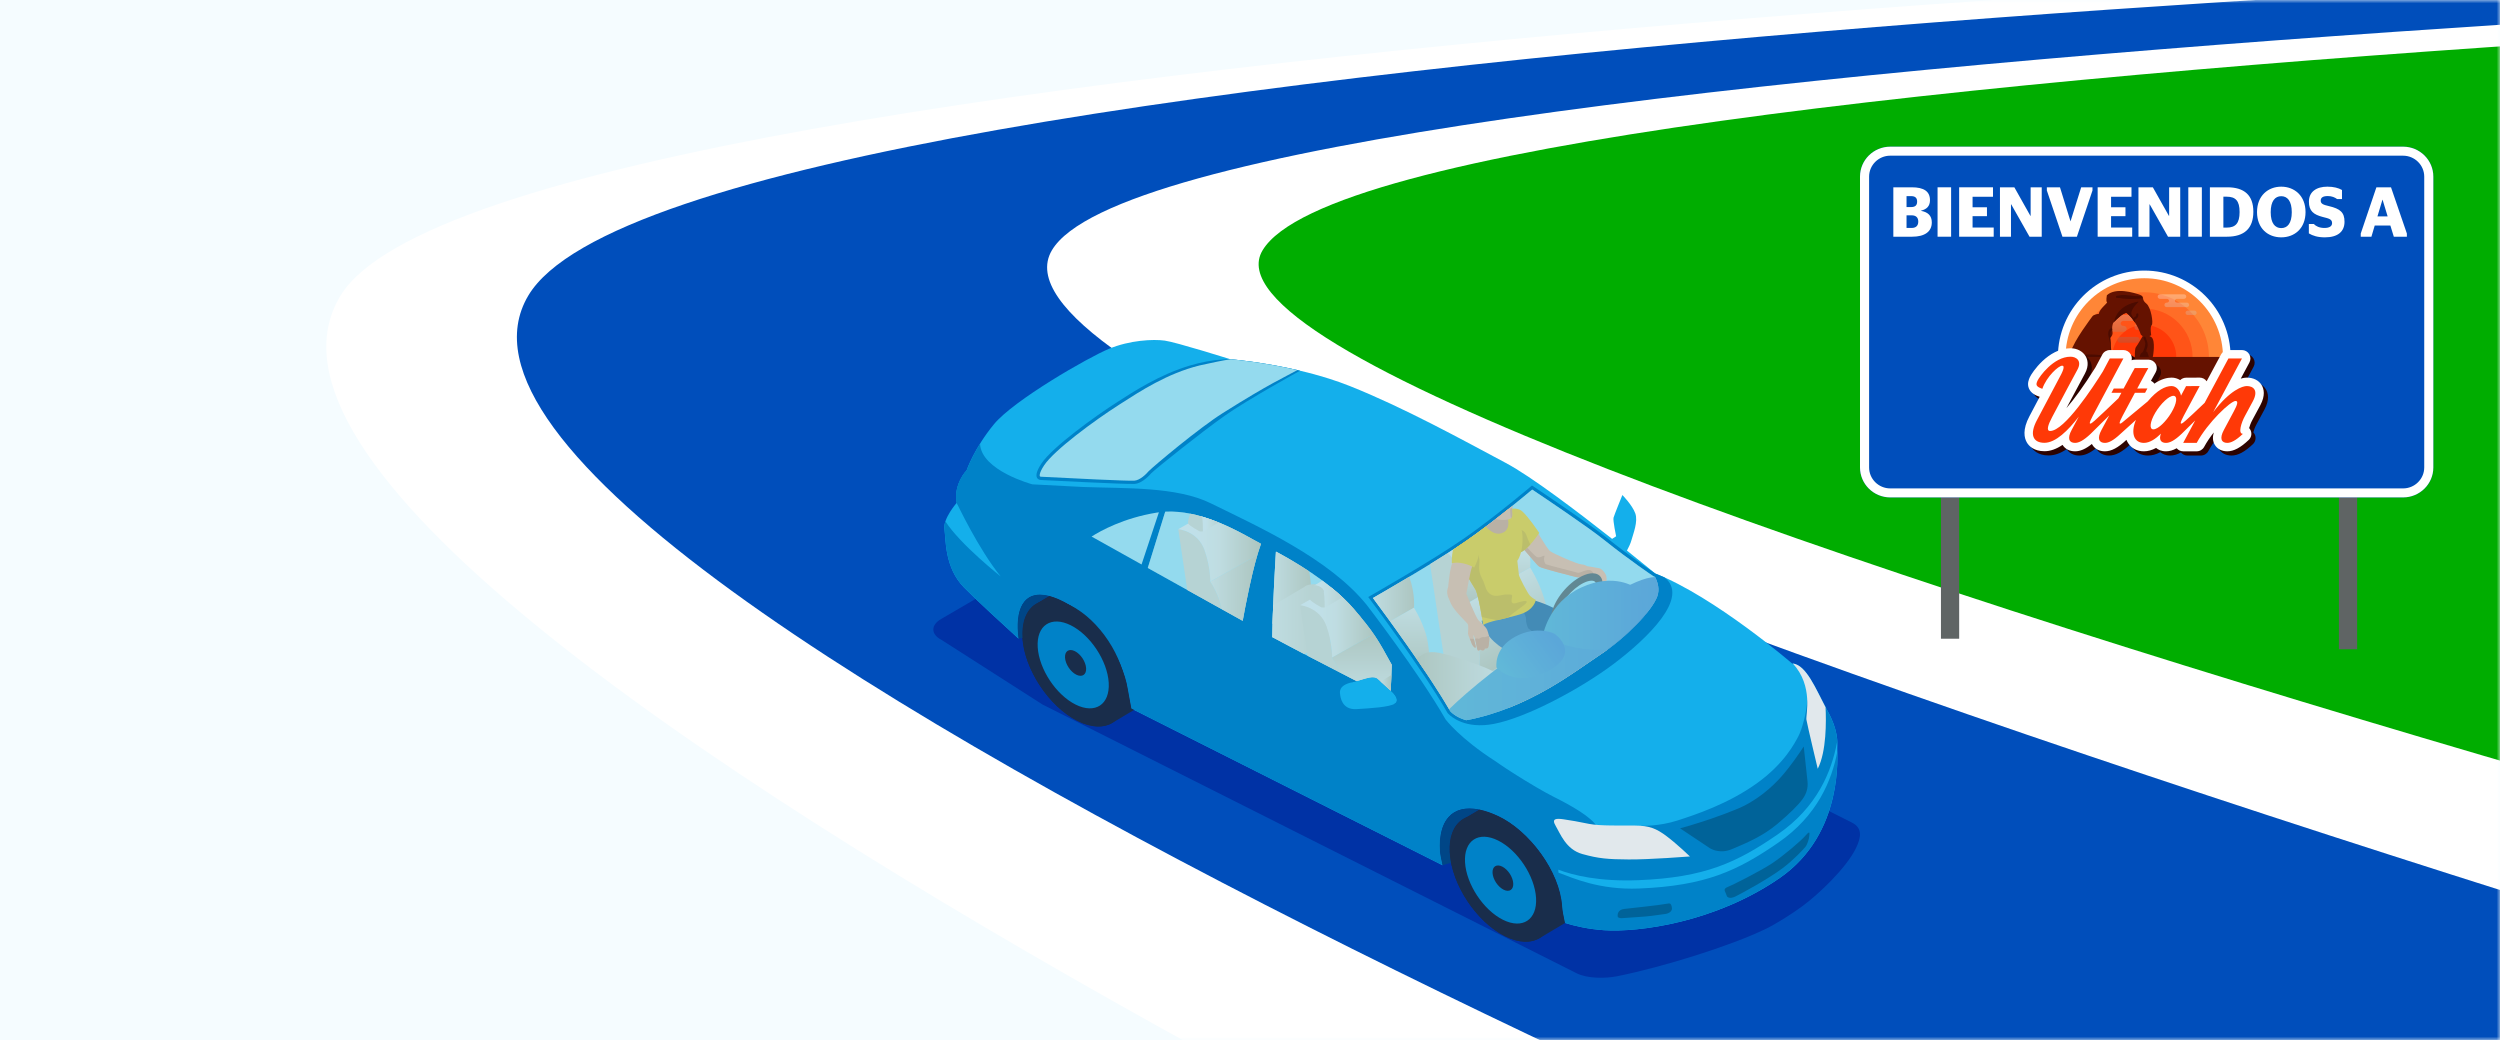 <?xml version="1.0" encoding="UTF-8"?> <svg xmlns="http://www.w3.org/2000/svg" width="375" height="156" viewBox="0 0 375 156" fill="none"><rect x="0" y="0" width="375" height="156" fill="#808080" stroke="none"/><g clip-path="url(#clip0_5663_7924)"><rect width="375" height="156" fill="white"></rect><path d="M375 0H0V156H375V0Z" fill="#F5FCFF"></path><mask id="mask0_5663_7924" style="mask-type:alpha" maskUnits="userSpaceOnUse" x="0" y="0" width="375" height="156"><rect width="375" height="156" transform="matrix(-1 0 0 1 375 0)" fill="#F5FCFF"></rect></mask><g mask="url(#mask0_5663_7924)"><path d="M481.001 -5.706L374.813 0.097L176.849 20.841L139.967 42.743L307.672 140.426L448.45 153.684L481.001 -5.706Z" fill="#00AD00"></path><path d="M437.509 -7.297C437.509 -7.297 75.411 4.265 51.072 44.358C21.095 93.745 318.26 226.199 318.26 226.199L569.125 166.757C569.125 166.757 171.487 67.459 189.381 37.557C208.081 6.309 578.295 -2.295 578.295 -2.295L437.509 -7.297Z" fill="white"></path><path d="M346.422 206.702C346.422 206.702 52.671 89.192 79.234 44.358C103.14 4.009 465.671 -5.998 465.671 -5.998L546.69 -4.463C546.69 -4.463 176.252 6.173 157.777 37.553C138.027 71.102 537.521 181.918 537.521 181.918L346.422 206.702Z" fill="#004EBB"></path></g><path d="M141.165 92.852C139.58 93.762 139.616 95.177 141.25 95.998L156.379 105.68L236.49 145.988C238.124 146.809 240.817 146.789 242.613 146.429C249.427 145.046 259.473 141.936 264.828 139.352C266.473 138.555 268.855 137.03 270.328 135.947C272.807 134.127 276.948 130.2 278.392 127.227C279.188 125.581 279.407 124.206 277.773 123.381L179.338 73.844C177.704 73.023 175.071 73.092 173.486 74.002L141.165 92.852Z" fill="#0032A5"></path><path d="M143.499 75.43C143.005 72.587 144.999 70.545 144.999 70.545C144.999 70.545 146.123 67.249 149.088 63.641C152.052 60.038 163.169 53.644 166.324 52.33C169.474 51.015 172.989 50.854 174.716 51.092C176.446 51.331 184.527 53.879 184.527 53.879C184.527 53.879 194.314 54.659 202.438 57.891C210.563 61.122 219.367 65.979 225.89 69.453C229.692 71.475 236.66 76.769 241.816 80.829L242.419 80.445C242.419 80.445 241.917 78.071 242.031 77.65C242.144 77.226 243.357 74.253 243.357 74.253C243.357 74.253 244.837 75.754 245.29 76.995C245.743 78.237 244.963 80.109 244.72 81.019C244.582 81.537 244.275 82.151 244.041 82.588C244.037 82.584 244.028 82.58 244.024 82.576C246.556 84.598 248.275 86.018 248.275 86.018C257.249 89.54 268.811 99.517 268.811 99.517C271.019 99.63 272.544 103.796 274.133 106.635C275.727 109.478 275.642 111.391 275.597 112.224C275.549 113.057 276.657 124.983 266.979 131.684C257.297 138.381 245.747 139.878 240.603 139.53C238.229 139.368 236.223 138.899 234.751 138.442C234.549 137.476 234.363 136.57 234.322 135.939C234.011 130.746 229.389 124.538 224.657 122.362C218.53 119.544 215.675 122.407 215.99 127.604C216.023 128.117 216.176 128.93 216.383 129.784L169.709 106.279C169.503 105.171 169.28 104.034 169.171 103.347C168.403 98.619 164.714 93.293 160.605 90.83C154.038 86.895 152.076 90.632 152.78 95.784C152.78 95.788 152.78 95.788 152.78 95.792C150.451 93.673 146.584 90.126 144.607 88.121C141.654 85.132 141.885 80.845 141.663 79.325C141.44 77.804 143.499 75.43 143.499 75.43Z" fill="#14AFEB"></path><path d="M141.659 79.325C141.881 80.845 141.651 85.132 144.603 88.121C146.584 90.127 150.447 93.673 152.776 95.792C152.776 95.788 152.776 95.788 152.776 95.784C152.068 90.632 154.034 86.891 160.601 90.83C164.71 93.293 168.403 98.619 169.167 103.347C169.28 104.034 169.503 105.171 169.705 106.279L216.379 129.784C216.172 128.93 216.015 128.117 215.986 127.604C215.675 122.407 218.53 119.544 224.653 122.363C229.385 124.538 234.007 130.746 234.318 135.939C234.355 136.57 234.545 137.476 234.747 138.442C236.219 138.899 238.225 139.368 240.599 139.53C245.743 139.878 257.293 138.382 266.975 131.684C275.759 125.606 275.658 115.225 275.601 112.729C274.788 117 272.633 122.346 266.724 126.411C260.618 130.613 255.854 132.873 245.84 133.278C239.94 133.512 235.985 131.729 233.768 130.892L233.74 130.451C235.956 131.288 239.863 132.263 245.763 132.028C255.781 131.628 260.541 129.363 266.647 125.165C272.596 121.073 274.74 115.686 275.541 111.399C275.569 111.549 275.589 111.69 275.609 111.828C275.63 110.857 275.504 109.098 274.129 106.639C273.684 105.842 273.243 104.944 272.795 104.059C271.759 105.818 271.084 104.952 271.084 104.952C271.031 106.869 270.243 109.551 269.753 110.448C269.264 111.346 267.735 114.497 263.465 117.542C259.198 120.587 254.353 122.197 251.583 123.086C248.813 123.976 246.176 123.871 246.176 123.871C242.924 125.505 239.604 124.098 239.604 124.098C238.832 122.581 235.532 120.757 233.057 119.524C231.714 118.852 229.344 117.465 227.197 116.102C225.393 114.958 224.333 114.197 224.333 114.197C218.943 110.74 216.844 107.921 216.844 107.921C212.743 100.775 204.994 90.721 204.994 90.721C199.353 83.753 188.716 78.985 181.587 75.483C176.499 72.983 168.864 73.279 162.454 73.048L154.859 72.652C154.859 72.652 147.155 70.593 147.005 66.541C145.581 68.834 144.999 70.537 144.999 70.537C144.999 70.537 143.005 72.583 143.499 75.422C143.499 75.422 146.783 82.402 150.107 86.467C150.107 86.467 144.028 81.67 141.812 78.204C141.679 78.601 141.61 78.985 141.659 79.325ZM202.766 102.352C204.756 101.899 205.937 101.187 206.693 101.859L208.905 103.873C208.905 103.873 210.062 105.001 209.245 105.535C208.428 106.069 205.706 106.234 203.47 106.368C201.233 106.501 201.059 104.471 201.015 104.144C200.966 103.812 200.78 102.805 202.766 102.352Z" fill="#0082C8"></path><path d="M173.434 76.409C173.85 76.34 174.267 76.295 174.683 76.271C180.98 75.891 187.35 79.879 189.538 81.1C193.052 83.057 199.648 86.604 203.458 91.049C208.117 96.48 207.016 96.039 214.065 108.095C214.065 108.095 212.068 107.088 209.136 105.595C209.172 105.575 209.212 105.559 209.245 105.535C210.062 105.001 208.905 103.873 208.905 103.873L206.693 101.859C205.937 101.191 204.76 101.899 202.782 102.348C197.63 99.703 191.948 96.751 188.603 94.903C181.364 90.895 162.806 80.526 162.806 80.526C162.806 80.526 166.745 77.496 173.434 76.409Z" fill="#0082C8"></path><path d="M219.719 122.702L221.879 121.42C222.716 121.59 223.638 121.897 224.653 122.366C229.385 124.542 234.007 130.75 234.319 135.943C234.355 136.573 234.545 137.479 234.747 138.446C234.747 138.446 234.751 138.446 234.755 138.446L230.95 140.711C229.648 141.495 227.816 141.463 225.741 140.427C221.454 138.284 217.75 132.675 217.463 127.895C217.305 125.294 218.19 123.474 219.719 122.702Z" fill="#192D4B"></path><path d="M221.879 121.416L219.719 122.698C218.186 123.47 217.301 125.29 217.458 127.891C217.487 128.388 217.555 128.894 217.657 129.403L216.379 129.783C216.172 128.93 216.015 128.117 215.986 127.604C215.723 123.272 217.669 120.563 221.879 121.416Z" fill="#004687"></path><path d="M217.459 127.891C217.746 132.671 221.454 138.284 225.737 140.423C230.024 142.563 233.267 140.423 232.98 135.643C232.693 130.863 228.984 125.25 224.698 123.11C220.415 120.971 217.171 123.11 217.459 127.891Z" fill="#192D4B"></path><path d="M217.916 128.343C218.182 132.751 221.6 137.928 225.551 139.902C229.506 141.875 232.495 139.906 232.232 135.493C231.965 131.085 228.548 125.909 224.592 123.935C220.641 121.962 217.653 123.935 217.916 128.343Z" fill="#192D4B"></path><path d="M219.756 129.359C219.954 132.642 222.497 136.492 225.438 137.965C228.378 139.433 230.602 137.965 230.408 134.685C230.21 131.401 227.666 127.551 224.726 126.083C221.782 124.607 219.557 126.079 219.756 129.359Z" fill="#0082C8"></path><path d="M223.881 130.944C223.937 131.902 224.681 133.023 225.539 133.455C226.396 133.884 227.047 133.455 226.986 132.497C226.93 131.538 226.186 130.414 225.328 129.985C224.471 129.557 223.824 129.985 223.881 130.944Z" fill="#192D4B"></path><path d="M155.623 90.417L157.367 89.378C158.289 89.617 159.364 90.086 160.602 90.83C164.711 93.293 168.403 98.619 169.167 103.346C169.281 104.034 169.503 105.17 169.705 106.278L170.114 106.485L166.85 108.426C165.548 109.211 163.716 109.178 161.641 108.143C157.354 106.003 153.646 100.39 153.359 95.61C153.205 93.01 154.091 91.194 155.623 90.417Z" fill="#192D4B"></path><path d="M153.359 95.61C153.646 100.39 157.354 106.004 161.641 108.143C165.928 110.282 169.171 108.147 168.884 103.363C168.597 98.583 164.888 92.969 160.602 90.83C156.315 88.691 153.071 90.83 153.359 95.61Z" fill="#192D4B"></path><path d="M153.816 96.063C154.082 100.471 157.5 105.648 161.451 107.625C165.406 109.599 168.395 107.625 168.132 103.217C167.865 98.809 164.448 93.632 160.492 91.659C156.541 89.681 153.553 91.655 153.816 96.063Z" fill="#192D4B"></path><path d="M155.656 97.078C155.854 100.358 158.397 104.212 161.338 105.684C164.282 107.152 166.502 105.684 166.308 102.404C166.11 99.121 163.566 95.27 160.626 93.798C157.682 92.326 155.457 93.794 155.656 97.078Z" fill="#0082C8"></path><path d="M159.752 98.647C159.813 99.622 160.569 100.766 161.443 101.203C162.316 101.64 162.98 101.203 162.919 100.229C162.858 99.254 162.106 98.109 161.229 97.673C160.355 97.236 159.696 97.673 159.752 98.647Z" fill="#192D4B"></path><path d="M157.366 89.382L155.623 90.421C154.091 91.194 153.205 93.014 153.359 95.61C153.359 95.63 153.363 95.655 153.363 95.675L152.776 95.792C152.776 95.788 152.776 95.788 152.776 95.784C152.202 91.602 153.391 88.355 157.366 89.382Z" fill="#004687"></path><path d="M219.723 80.683C224.532 77.319 229.797 72.826 229.797 72.826C229.797 72.826 238.128 78.37 240.846 80.542C244.914 83.793 248.275 86.018 248.275 86.018C248.724 86.196 249.185 86.39 249.646 86.596C253.569 89.569 247.09 95.78 242.091 99.554C237.093 103.323 228.907 107.682 224.042 108.592C223.541 108.685 223.072 108.742 222.627 108.77C218.773 109.001 217.131 106.942 217.131 106.942C213.398 100.399 205.233 89.552 205.233 89.552C205.233 89.552 214.915 84.048 219.723 80.683Z" fill="#0082C8"></path><path d="M156.21 69.538C157.848 67.059 164.282 62.42 167.646 60.273C170.053 58.736 173.947 56.156 178.618 54.789C180.175 54.332 181.817 54.012 183.52 53.911C183.851 53.891 184.187 53.879 184.527 53.879C184.527 53.879 189.339 54.263 195.013 55.605C195.013 55.605 187.204 59.892 183.698 62.367C180.191 64.838 173.426 70.254 172.661 71.01C172.661 71.01 171.44 72.514 170.174 72.587C168.908 72.664 156.161 72.001 156.161 72.001C156.161 72.001 154.572 72.017 156.21 69.538Z" fill="#0082C8"></path><path d="M220.002 81.079C224.143 78.184 228.669 74.411 229.829 73.436C231.354 74.455 238.16 79.025 240.534 80.926C244.574 84.153 247.967 86.406 248 86.426L248.044 86.454L248.093 86.474C248.141 86.495 248.198 86.519 248.251 86.539C248.663 87.34 248.97 88.395 248.59 89.451C247.818 91.606 243.875 95.663 240.041 98.194C236.336 100.637 229.275 106.291 219.929 108.03C218.413 107.605 217.665 106.821 217.527 106.663C214.239 100.916 207.514 91.809 205.949 89.706C207.971 88.541 215.845 83.991 220.002 81.079Z" fill="#94DAEE"></path><path d="M188.017 80.954C188.45 81.193 188.83 81.407 189.149 81.573C187.952 84.816 186.808 90.875 186.403 93.123C182.432 90.915 176.871 87.817 172.168 85.192L174.784 76.756C179.957 76.473 185.194 79.385 188.017 80.954Z" fill="#94DAEE"></path><path d="M173.514 76.89C173.62 76.874 173.725 76.861 173.834 76.845L171.233 84.671C167.824 82.77 164.989 81.185 163.736 80.485C165.082 79.624 168.536 77.698 173.514 76.89Z" fill="#94DAEE"></path><path d="M170.141 72.102C170.999 72.049 171.973 71.074 172.277 70.702L172.293 70.682L172.313 70.666C173.122 69.861 179.787 64.252 183.41 61.967C190.528 57.478 192.7 56.58 194.609 55.513C189.562 54.348 185.287 53.943 184.616 53.887C183.447 54.048 181.93 54.38 179.936 54.817C175.075 56.014 170.946 58.74 168.285 60.442L167.905 60.685C164.124 63.099 158.122 67.524 156.614 69.805C155.793 71.046 155.971 71.418 155.975 71.43C156.011 71.499 156.149 71.511 156.149 71.511H156.153H156.181C160.585 71.746 169.163 72.162 170.141 72.102Z" fill="#94DAEE"></path><path d="M272.661 115.317C272.661 115.317 271.076 108.673 270.962 107.949C270.849 107.225 272.046 102.926 268.932 99.529C270.938 99.768 272.378 103.343 273.834 106.089C273.935 108.139 273.987 112.729 272.661 115.317Z" fill="#E1E8EC"></path><path d="M253.492 128.469C253.492 128.469 251.648 126.686 250.03 125.46C248.416 124.235 247.365 123.859 245.282 123.835C243.203 123.814 239.976 123.907 238.391 123.588C236.806 123.268 235.52 123.026 234.508 122.892C233.497 122.755 232.664 122.735 233.344 123.867C234.023 124.999 234.864 127.414 237.352 128.105C239.839 128.797 241.181 128.894 244.291 128.918C247.401 128.946 253.492 128.469 253.492 128.469Z" fill="#E1E8EC"></path><path d="M258.466 127.689C258.899 127.664 259.332 127.559 259.756 127.381L260.104 127.236C262.049 126.415 264.464 125.392 266.623 123.572C268.471 122.011 269.701 120.801 270.38 119.871C270.979 119.05 271.226 118.185 271.128 117.222C271.035 116.316 270.736 113.546 270.562 111.973C269.842 113.081 268.564 114.954 267.185 116.511C266.017 117.829 263.554 120.227 260.165 121.505C259.93 121.594 259.696 121.687 259.461 121.784C259.231 121.877 259 121.97 258.77 122.055C256.032 123.094 253.334 123.887 252.012 124.251L256.505 127.244C256.501 127.248 257.306 127.757 258.466 127.689Z" fill="#006399"></path><path d="M243.608 136.343C244.962 136.177 248.461 135.841 250.135 135.546C250.41 135.498 250.681 135.405 250.786 136.169C250.895 136.933 249.832 137.091 249.832 137.091C248.364 137.309 246.993 137.483 246.107 137.528C246.107 137.528 243.458 137.718 243.211 137.73C242.904 137.742 242.677 137.568 242.677 137.568C242.552 137.083 242.758 136.448 243.608 136.343Z" fill="#006399"></path><path d="M258.721 133.641L259.056 134.47C259.056 134.47 259.376 134.936 260.322 134.466C261.265 133.997 265.135 131.915 267.375 130.24C269.037 128.999 270.55 127.357 270.833 127.001C271.116 126.645 271.379 125.739 271.391 125.412C271.403 125.084 271.593 124.453 270.865 125.298C270.137 126.144 267.541 128.352 265.806 129.504C264.071 130.657 259.724 132.845 258.984 133.128C258.988 133.132 258.579 133.29 258.721 133.641Z" fill="#006399"></path><path d="M144.878 70.682C144.878 70.682 144.404 71.762 145.355 72.854C146.305 73.946 148.42 75.822 148.42 75.822C148.42 75.822 148.954 76.033 147.975 77.222C146.997 78.41 146.875 78.419 146.875 78.419C146.875 78.419 146.73 78.588 146.495 78.601C146.317 78.613 146.091 78.532 145.84 78.216C145.258 77.489 144.073 76.364 143.503 75.426C143.078 73.02 144.449 71.184 144.878 70.682Z" fill="#0082C8"></path><path d="M206.693 101.858C206.033 101.276 205.055 101.741 203.498 102.166C199.134 99.929 194.317 97.434 190.839 95.562C190.896 91.182 191.248 85.083 191.389 82.734C196.615 85.544 200.63 88.504 203.081 91.364C206.134 94.927 206.689 95.934 208.747 99.687C208.755 99.699 208.759 99.711 208.767 99.723L208.609 103.601L206.693 101.858Z" fill="#94DAEE"></path><path d="M216.783 99.889L221.62 101.956C221.798 100.771 222.275 99.04 221.737 95.93C221.207 92.873 219.663 90.746 219.663 90.746C219.663 90.746 219.723 88.218 218.656 85.217C218.3 84.222 217.75 83.503 217.155 82.973C216.31 83.515 215.416 84.073 214.514 84.627L216.783 99.889Z" fill="#D4CDBF"></path><path d="M229.522 85.124C229.522 85.124 229.793 82.787 228.726 79.79C228.119 78.087 227.092 77.024 226.231 76.385C224.398 77.845 222.15 79.58 220.007 81.084C219.182 81.662 218.207 82.305 217.163 82.973C217.758 83.502 218.308 84.222 218.664 85.217C219.731 88.218 219.671 90.746 219.671 90.746L229.522 85.124Z" fill="url(#paint0_linear_5663_7924)"></path><path d="M221.737 95.934C221.207 92.877 219.662 90.75 219.662 90.75L229.518 85.128C229.518 85.128 230.768 87.029 231.605 89.698C232.139 91.397 232.341 94.519 232.163 95.7L221.62 101.96C221.798 100.775 222.279 99.04 221.737 95.934Z" fill="url(#paint1_linear_5663_7924)"></path><path d="M241.125 97.439C238.84 96.509 235.9 95.579 234.792 95.356C232.846 94.964 232.151 95.684 232.151 95.684L221.664 101.908C221.883 103.04 224.111 104.799 226.368 106.146C232.531 103.707 237.246 100.035 240.041 98.191C240.405 97.957 240.765 97.702 241.125 97.439Z" fill="url(#paint2_linear_5663_7924)"></path><path d="M208.513 93.196L212.088 91.158C212.088 91.158 212.318 89.152 211.404 86.58C211.396 86.56 211.388 86.544 211.38 86.524C208.966 87.963 206.859 89.177 205.949 89.702C206.418 90.329 207.352 91.591 208.513 93.196Z" fill="url(#paint3_linear_5663_7924)"></path><path d="M212.087 91.158L208.512 93.197C210.021 95.283 211.922 97.956 213.709 100.613L214.356 100.229C214.506 99.214 214.336 96.537 213.879 95.081C213.159 92.792 212.087 91.158 212.087 91.158Z" fill="url(#paint4_linear_5663_7924)"></path><path d="M217.405 106.445C220.811 104.382 224.673 101.903 224.774 101.418C224.948 100.589 217.729 98.28 215.873 97.924C214.016 97.572 213.353 98.219 213.353 98.219L212.431 98.737C214.259 101.39 216.087 104.164 217.405 106.445Z" fill="url(#paint5_linear_5663_7924)"></path><path d="M230.04 90.034C230.04 90.034 232.834 90.77 234.586 92.181C236.337 93.593 238.65 96.298 238.65 96.298L236.963 98.931C236.963 98.931 231.067 96.044 229.441 95.17C227.816 94.296 226.412 91.623 226.412 91.623L230.04 90.034Z" fill="#014B89"></path><path d="M228.054 90.875C228.054 90.875 228.976 92.428 228.907 92.889C228.839 93.35 229.207 94.232 229.207 94.232C229.207 94.232 232.038 96.387 232.826 97.499C233.615 98.616 234.375 100.351 234.161 100.367C233.946 100.383 230.938 101.596 230.938 101.596C230.938 101.596 228.293 98.785 226.728 98.001C225.163 97.22 222.809 95.728 222.239 93.124L228.054 90.875Z" fill="#1A64A3"></path><path d="M238.075 84.93C238.075 84.93 238.092 84.934 238.116 84.934C238.302 84.963 239.07 85.072 239.414 85.153C239.806 85.246 240.033 85.124 240.53 85.699C241.028 86.277 241.003 86.665 240.983 87.053C240.959 87.442 240.829 88.02 240.704 88.153C240.579 88.287 240.526 88.42 240.344 88.388C240.162 88.356 240.081 88.263 240.093 88.275C240.101 88.287 239.851 88.271 239.867 88.008C239.883 87.749 240.025 87.183 240.025 87.183L239.879 86.718C239.879 86.718 239.519 86.471 239.414 86.503C239.309 86.536 238.306 86.584 238.306 86.584C238.306 86.584 236.903 86.685 236.373 86.548C235.839 86.41 231.301 85.274 230.881 84.995C230.464 84.712 228.883 82.682 228.22 82.018C227.556 81.355 227.318 79.131 226.934 79.014C226.554 78.9 225.672 78.957 225.672 78.957L225.005 77.614C225.005 77.614 226.865 75.746 228.042 76.7C229.219 77.651 229.611 78.221 229.805 78.476C229.999 78.731 231.985 82.281 232.535 82.686C233.089 83.09 236.684 84.667 237.25 84.659C237.655 84.659 238.075 84.93 238.075 84.93Z" fill="#F2A983"></path><path d="M227.933 80.826C227.933 80.826 229.866 83.127 230.452 83.511C231.035 83.895 231.803 83.001 231.657 83.511C231.512 84.02 231.694 84.534 231.896 84.643C232.098 84.752 236.401 85.832 236.696 85.921C236.992 86.01 238.096 85.254 238.658 85.594C238.993 85.796 239.147 86.192 239.082 86.54C238.755 86.564 238.31 86.584 238.31 86.584C238.31 86.584 236.907 86.686 236.377 86.548C235.843 86.41 231.305 85.274 230.885 84.995C230.468 84.712 228.887 82.682 228.224 82.019C228.03 81.825 227.872 81.497 227.734 81.129L227.933 80.826Z" fill="#D88F69"></path><path d="M226.295 76.43C226.295 76.43 227.484 75.956 228.358 76.721C229.231 77.489 230.885 79.932 230.885 79.932C230.885 79.932 229.187 82.569 227.905 82.912C226.619 83.256 226.295 76.43 226.295 76.43Z" fill="#F6C100"></path><path d="M227.136 79.681C227.362 79.216 228.612 79.293 228.944 80.247C229.142 80.826 229.385 81.351 229.546 81.675C229.025 82.249 228.43 82.775 227.904 82.916C227.366 83.058 226.946 81.962 226.63 80.635C226.865 80.187 227.063 79.823 227.136 79.681Z" fill="#DDA800"></path><path d="M223.577 80.652C225.365 80.979 226.59 80.894 226.841 79.92C227.091 78.945 226.028 76.899 226.028 76.899L225.708 76.798C224.629 77.651 223.435 78.577 222.214 79.483C222.392 79.996 222.776 80.506 223.577 80.652Z" fill="#D88F69"></path><path d="M227.832 86.204C227.804 85.836 227.597 84.117 227.597 84.117C227.929 83.672 228.471 82.439 228.37 80.409C228.269 78.379 226.975 76.587 226.975 76.587C226.975 76.587 226.497 76.49 226.109 76.478C225.972 76.587 225.826 76.7 225.685 76.814C225.697 76.826 225.701 76.838 225.713 76.85C226.279 77.493 226.655 79.26 225.543 79.851C224.552 80.376 223.679 79.786 223.141 79.244C223.048 79.151 222.963 79.066 222.878 78.981C221.928 79.697 220.957 80.409 220.003 81.076C219.566 81.383 219.089 81.707 218.579 82.043C218.749 84.133 220.864 87.68 221.297 88.392C221.798 89.217 222.478 93.771 222.478 93.771C223.153 93.201 225.79 92.824 227.978 92.161C230.17 91.498 230.372 89.99 230.372 89.99C230.372 89.99 229.834 89.698 229.502 89.371C229.175 89.047 227.864 86.572 227.832 86.204Z" fill="#F6C100"></path><path d="M226.283 77.918C227.023 77.736 226.805 77.105 226.809 76.64C226.813 76.401 226.845 76.13 226.877 75.863C226.113 76.478 225.256 77.157 224.346 77.861C225.041 78.027 225.781 78.043 226.283 77.918Z" fill="#F2A983"></path><path d="M226.643 77.744C226.942 77.473 226.808 77.004 226.813 76.64C226.817 76.401 226.849 76.13 226.881 75.863C226.865 75.875 226.853 75.888 226.837 75.9C226.865 76.049 226.869 76.239 226.655 76.26C226.42 76.28 226.562 76.688 226.554 76.951C226.554 77.093 226.582 77.441 226.643 77.744Z" fill="#D88F69"></path><path d="M221.911 84.287C221.806 85.383 221.875 85.965 222.364 86.883C222.849 87.802 222.785 88.679 223.63 89.168C224.475 89.658 225.219 89.14 226.077 89.168C226.934 89.193 226.865 89.156 226.772 89.735C226.679 90.309 226.728 90.657 227.443 90.45C228.163 90.24 229.174 89.904 228.976 90.382C228.818 90.766 226.877 91.898 226.254 92.634C225.676 92.776 225.11 92.905 224.596 93.031C223.941 92.917 223.128 92.748 222.283 92.561C222.045 91.15 221.632 88.954 221.3 88.404C220.839 87.644 218.639 84.4 218.757 82.398L221.131 82.119C221.131 82.111 222.016 83.191 221.911 84.287Z" fill="#DDA800"></path><path d="M234.193 94.337C234.65 94.337 235.196 94.195 235.803 93.9C237.898 92.877 239.928 90.374 240.332 88.307C240.62 86.839 240.013 85.99 238.88 85.99C238.424 85.99 237.878 86.131 237.271 86.427C235.176 87.45 233.146 89.953 232.742 92.02C232.454 93.488 233.065 94.337 234.193 94.337ZM233.664 92.194C234.003 90.475 235.775 88.299 237.538 87.438C237.991 87.215 238.407 87.102 238.739 87.102C238.998 87.102 239.184 87.171 239.297 87.308C239.471 87.518 239.511 87.935 239.414 88.445C239.075 90.163 237.303 92.339 235.54 93.201C235.087 93.423 234.671 93.54 234.339 93.54C234.08 93.54 233.894 93.472 233.781 93.334C233.607 93.12 233.563 92.703 233.664 92.194Z" fill="#39464A"></path><path d="M248.59 89.452C248.967 88.408 248.667 87.365 248.263 86.568C245.258 86.536 238.82 91.065 232.495 94.834C226.368 98.486 219.978 103.788 217.37 106.385C217.422 106.478 217.479 106.571 217.527 106.66C217.665 106.817 218.413 107.602 219.929 108.026C229.276 106.287 236.337 100.638 240.041 98.191C243.875 95.663 247.818 91.607 248.59 89.452Z" fill="url(#paint6_linear_5663_7924)"></path><path d="M247.017 91.947C246.677 89.933 245.266 88.129 245.266 88.129C245.266 88.129 242.164 85.832 237.178 88.129C232.191 90.426 231.431 95.368 231.431 95.368V95.465C234.375 96.86 237.93 97.803 241.206 97.374C243.438 95.74 245.594 93.706 247.017 91.947Z" fill="url(#paint7_linear_5663_7924)"></path><path d="M224.475 100.124C224.475 100.124 224.014 97.257 227.294 95.498C230.574 93.739 233.174 95.057 233.174 95.057C233.174 95.057 237.315 97.892 232.264 100.622C227.217 103.351 224.475 100.124 224.475 100.124Z" fill="url(#paint8_linear_5663_7924)"></path><path d="M221.798 93.075C222.049 93.35 222.906 94.03 223.076 94.483C223.246 94.936 223.46 95.623 223.383 96.088C223.306 96.557 223.343 97.164 223.096 97.233C222.849 97.301 222.732 97.253 222.732 97.253C222.732 97.253 222.712 97.572 222.392 97.56C222.077 97.548 222.117 97.419 222.117 97.419C222.117 97.419 221.858 97.617 221.717 97.572C221.575 97.528 221.515 97.03 221.515 97.03C221.515 97.03 221.288 95.862 221.244 95.76C221.203 95.659 220.993 95.101 220.985 95.295C220.977 95.486 221.187 96.222 221.232 96.468C221.276 96.715 221.446 97.127 221.3 97.16C221.155 97.188 220.819 96.784 220.718 96.436C220.617 96.088 220.208 95.291 220.2 95.053C220.192 94.818 220.326 93.835 220.148 93.585C219.97 93.334 218.126 91.615 217.648 90.556C217.171 89.492 217.163 89.472 217.082 88.991C217.014 88.574 217.228 88.032 217.228 88.032C217.228 88.032 217.471 85.177 217.867 84.409C218.263 83.64 218.486 83.151 218.506 82.916C218.526 82.682 218.712 81.748 219.448 81.654C220.184 81.561 221.604 82.843 221.644 83.353C221.685 83.863 221.074 84.417 220.811 85.019C220.548 85.622 219.954 89.067 219.954 89.067C219.954 89.067 221.341 92.574 221.798 93.075Z" fill="#F2A983"></path><path d="M223.096 97.232C222.85 97.301 222.732 97.253 222.732 97.253C222.732 97.253 222.712 97.572 222.393 97.56C222.077 97.548 222.118 97.418 222.118 97.418C222.118 97.418 221.859 97.617 221.717 97.572C221.576 97.528 221.515 97.03 221.515 97.03C221.515 97.03 221.349 96.177 221.272 95.865C221.333 95.671 221.851 95.829 221.851 95.829C221.851 95.829 221.96 95.728 222.198 95.623C222.437 95.518 222.744 95.582 222.744 95.582C222.744 95.582 222.882 95.542 223.242 95.417C223.274 95.404 223.311 95.396 223.343 95.392C223.391 95.643 223.416 95.886 223.383 96.092C223.306 96.553 223.343 97.164 223.096 97.232Z" fill="#D88F69"></path><path d="M220.467 95.805C220.726 95.805 220.969 95.833 221.086 95.846C221.143 96.084 221.207 96.335 221.232 96.46C221.276 96.707 221.446 97.119 221.3 97.152C221.155 97.18 220.819 96.776 220.718 96.428C220.674 96.278 220.569 96.044 220.467 95.805Z" fill="#D88F69"></path><path d="M221.778 81.889C221.571 81.202 221.163 80.801 220.73 80.567C220.487 80.741 220.245 80.915 220.006 81.08C219.392 81.509 218.692 81.978 217.948 82.463C217.717 83.515 217.774 84.486 217.774 84.486C219.42 84.105 221.122 85.129 221.122 85.129C221.122 85.129 222.202 83.301 221.778 81.889Z" fill="#F6C100"></path><path d="M196.352 85.69C194.868 84.707 193.234 83.728 191.455 82.77L191.386 82.81C191.261 84.865 190.99 89.568 190.881 93.6L196.66 90.171C196.789 89.293 196.68 87.19 196.352 85.69Z" fill="url(#paint9_linear_5663_7924)"></path><path d="M204.137 92.613C203.822 92.233 203.474 91.821 203.085 91.368C202.208 90.345 201.132 89.313 199.87 88.278C199.049 88.019 198.35 87.825 197.937 87.74C196.267 87.404 195.672 88.023 195.672 88.023L190.973 90.814C190.908 92.456 190.856 94.106 190.836 95.57C192.259 96.338 193.913 97.208 195.664 98.126C197.541 97.009 201.723 94.352 204.137 92.613Z" fill="url(#paint10_linear_5663_7924)"></path><path d="M199.814 98.651C199.814 98.651 199.867 96.48 198.953 93.907C197.929 91.032 195.014 90.777 195.014 90.777L196.138 98.36C197.703 99.177 199.341 100.026 200.962 100.859C200.425 99.496 199.814 98.651 199.814 98.651Z" fill="#D4CDBF"></path><path d="M206.046 95.096C205.322 94.049 204.457 92.965 203.086 91.363C202.168 90.296 201.035 89.212 199.701 88.128L195.014 90.777C195.014 90.777 197.929 91.028 198.953 93.907C199.867 96.479 199.814 98.651 199.814 98.651L206.046 95.096Z" fill="url(#paint11_linear_5663_7924)"></path><path d="M206.693 101.858L208.61 103.605L208.768 99.727C208.764 99.715 208.756 99.703 208.747 99.691C207.611 97.62 206.932 96.386 206.042 95.096L199.81 98.651C199.81 98.651 200.421 99.496 200.954 100.859C201.808 101.3 202.661 101.737 203.494 102.166C205.055 101.741 206.034 101.276 206.693 101.858Z" fill="url(#paint12_linear_5663_7924)"></path><path d="M198.419 88.371C198.677 88.674 198.706 90.296 198.702 91.109C198.774 91.097 198.847 91.076 198.92 91.048L201.363 89.588C200.477 88.759 199.474 87.926 198.354 87.097C197.743 87.465 197.258 87.756 197.108 87.845C197.549 87.768 198.111 88.007 198.419 88.371Z" fill="url(#paint13_linear_5663_7924)"></path><path d="M197.113 87.841C197.549 87.772 198.107 88.007 198.419 88.371C198.678 88.674 198.706 90.296 198.702 91.109C198.419 91.157 198.184 91.097 198.184 91.097C198.184 91.097 196.704 90.3 196.502 89.94C196.3 89.58 197.064 87.874 197.064 87.874C197.064 87.874 197.084 87.858 197.113 87.841Z" fill="#D4CDBF"></path><path d="M208.707 101.252L207.085 102.214L208.614 103.605L208.707 101.252Z" fill="url(#paint14_linear_5663_7924)"></path><path d="M180.68 82.507C179.657 79.632 176.741 79.377 176.741 79.377L178.092 88.497C179.868 89.488 181.623 90.466 183.257 91.372C182.755 88.926 181.542 87.251 181.542 87.251C181.542 87.251 181.594 85.08 180.68 82.507Z" fill="#D4CDBF"></path><path d="M188.611 83.219L181.542 87.251C181.542 87.251 182.751 88.93 183.257 91.372C184.377 91.995 185.436 92.585 186.403 93.123C186.747 91.215 187.62 86.568 188.611 83.219Z" fill="url(#paint15_linear_5663_7924)"></path><path d="M188.611 83.219C188.789 82.625 188.967 82.063 189.149 81.573C188.83 81.408 188.449 81.197 188.017 80.955C186.189 79.936 183.338 78.358 180.151 77.448L176.738 79.377C176.738 79.377 179.653 79.628 180.677 82.508C181.591 85.08 181.538 87.251 181.538 87.251L188.611 83.219Z" fill="url(#paint16_linear_5663_7924)"></path><path d="M180.317 77.496C180.422 78.127 180.434 79.126 180.434 79.705C180.507 79.692 180.58 79.672 180.652 79.644L182.792 78.366C181.999 78.042 181.17 77.747 180.317 77.496Z" fill="url(#paint17_linear_5663_7924)"></path><path d="M178.234 78.536C178.436 78.896 179.916 79.693 179.916 79.693C179.916 79.693 180.151 79.753 180.434 79.705C180.434 79.123 180.422 78.128 180.317 77.497C179.738 77.327 179.152 77.177 178.553 77.06C178.351 77.586 178.113 78.314 178.234 78.536Z" fill="#D4CDBF"></path><path opacity="0.45" d="M188.017 80.954C188.45 81.193 188.83 81.407 189.149 81.573C187.952 84.816 186.808 90.875 186.403 93.123C182.432 90.915 176.871 87.817 172.168 85.192L174.784 76.756C179.957 76.473 185.194 79.385 188.017 80.954Z" fill="#94DAEE"></path><path opacity="0.45" d="M220.002 81.08C224.143 78.184 228.669 74.411 229.829 73.436C231.354 74.455 238.16 79.025 240.534 80.926C244.574 84.153 247.967 86.406 248 86.426L248.044 86.454L248.093 86.475C248.141 86.495 248.198 86.519 248.251 86.539C248.663 87.34 248.97 88.395 248.59 89.451C247.818 91.607 243.875 95.663 240.041 98.195C236.336 100.637 229.275 106.291 219.929 108.03C218.413 107.605 217.665 106.821 217.527 106.663C214.239 100.916 207.514 91.809 205.949 89.706C207.971 88.541 215.845 83.991 220.002 81.08Z" fill="#94DAEE"></path><path opacity="0.45" d="M206.693 101.858C206.033 101.276 205.055 101.741 203.498 102.166C199.134 99.929 194.317 97.434 190.839 95.562C190.896 91.182 191.248 85.083 191.389 82.734C196.615 85.544 200.63 88.505 203.081 91.364C206.134 94.927 206.689 95.934 208.747 99.687C208.755 99.699 208.759 99.711 208.767 99.723L208.609 103.602L206.693 101.858Z" fill="#94DAEE"></path><path d="M293.878 42.049H291.141V95.808H293.878V42.049Z" fill="#5F6464"></path><path d="M353.572 43.632H350.835V97.391H353.572V43.632Z" fill="#5F6464"></path><path d="M360.465 22H283.535C281.035 22 279 24.015 279 26.492V70.12C279 72.596 281.035 74.612 283.535 74.612H360.465C362.965 74.612 365 72.596 365 70.12V26.492C365 24.015 362.965 22 360.465 22Z" fill="#004EBB"></path><path d="M360.465 23.354C362.207 23.354 363.635 24.766 363.635 26.494V70.121C363.635 71.847 362.209 73.261 360.465 73.261H283.535C281.793 73.261 280.365 71.849 280.365 70.121V26.492C280.365 24.766 281.791 23.352 283.535 23.352H360.465V23.354ZM360.465 22H283.535C281.035 22 279 24.015 279 26.492V70.12C279 72.596 281.035 74.612 283.535 74.612H360.465C362.965 74.612 365 72.596 365 70.12V26.492C365 24.015 362.965 22 360.465 22Z" fill="white"></path><g clip-path="url(#clip1_5663_7924)"><path d="M321.639 65.684C328.348 65.684 333.787 60.246 333.787 53.537C333.787 46.828 328.348 41.389 321.639 41.389C314.93 41.389 309.492 46.828 309.492 53.537C309.492 60.246 314.93 65.684 321.639 65.684Z" fill="#FF8637"></path><path d="M321.639 63.236C326.996 63.236 331.338 58.894 331.338 53.537C331.338 48.181 326.996 43.838 321.639 43.838C316.283 43.838 311.94 48.181 311.94 53.537C311.94 58.894 316.283 63.236 321.639 63.236Z" fill="#FF6D27"></path><path d="M321.639 60.787C325.643 60.787 328.889 57.541 328.889 53.537C328.889 49.533 325.643 46.287 321.639 46.287C317.635 46.287 314.389 49.533 314.389 53.537C314.389 57.541 317.635 60.787 321.639 60.787Z" fill="#FF5418"></path><path d="M321.639 58.338C324.291 58.338 326.44 56.189 326.44 53.537C326.44 50.885 324.291 48.736 321.639 48.736C318.988 48.736 316.838 50.885 316.838 53.537C316.838 56.189 318.988 58.338 321.639 58.338Z" fill="#FF3907"></path><path opacity="0.29" d="M319.866 48.139H318.504C318.392 48.139 318.282 48.182 318.207 48.266C318.14 48.341 318.101 48.427 318.101 48.519C318.101 48.575 318.116 48.63 318.142 48.681C318.209 48.809 318.35 48.882 318.495 48.882H318.543C318.768 48.882 318.969 49.042 318.998 49.264C319.034 49.534 318.823 49.766 318.56 49.766H314.613C314.388 49.766 314.187 49.606 314.158 49.384C314.122 49.114 314.333 48.882 314.596 48.882H316.546C316.692 48.882 316.833 48.809 316.9 48.68C316.926 48.629 316.941 48.575 316.941 48.518C316.941 48.427 316.903 48.341 316.836 48.266C316.761 48.182 316.651 48.139 316.538 48.139H315.936C315.711 48.139 315.51 47.978 315.481 47.756C315.445 47.487 315.656 47.254 315.92 47.254H319.884C320.146 47.254 320.357 47.487 320.322 47.756C320.291 47.978 320.091 48.139 319.866 48.139ZM324.003 44.829H325.043C325.13 44.829 325.214 44.862 325.271 44.926C325.323 44.983 325.352 45.049 325.352 45.119C325.352 45.162 325.341 45.204 325.32 45.242C325.268 45.34 325.161 45.396 325.05 45.396H325.013C324.842 45.396 324.688 45.518 324.666 45.688C324.639 45.894 324.8 46.072 325.001 46.072H328.018C328.189 46.072 328.343 45.95 328.365 45.779C328.392 45.573 328.231 45.396 328.03 45.396H326.54C326.428 45.396 326.32 45.34 326.269 45.241C326.249 45.202 326.238 45.161 326.238 45.118C326.238 45.048 326.267 44.983 326.318 44.925C326.375 44.861 326.46 44.828 326.546 44.828H327.591C327.763 44.828 327.917 44.706 327.939 44.535C327.966 44.329 327.805 44.152 327.603 44.152H323.99C323.788 44.152 323.627 44.329 323.654 44.535C323.677 44.707 323.832 44.829 324.003 44.829ZM320.956 50.976C320.956 50.74 320.763 50.545 320.526 50.545H318.037C317.8 50.545 317.606 50.739 317.606 50.976C317.606 51.212 317.799 51.407 318.037 51.407H320.526C320.763 51.407 320.956 51.212 320.956 50.976ZM322.612 49.06C322.612 48.824 322.47 48.63 322.298 48.63H320.487C320.315 48.63 320.174 48.823 320.174 49.06C320.174 49.297 320.315 49.491 320.487 49.491H322.298C322.47 49.491 322.612 49.298 322.612 49.06ZM328.16 47.254H329.165C329.346 47.254 329.494 47.106 329.494 46.925C329.494 46.744 329.346 46.595 329.165 46.595H328.16C327.979 46.595 327.831 46.744 327.831 46.925C327.83 47.105 327.979 47.254 328.16 47.254Z" fill="url(#paint18_linear_5663_7924)"></path><path d="M322.948 53.424C322.923 53.62 322.658 53.724 322.303 53.774C322.052 53.81 321.752 53.817 321.463 53.811C321.426 53.811 321.389 53.81 321.353 53.808C321.311 53.807 321.271 53.805 321.231 53.804C321.231 53.804 321.231 53.804 321.23 53.804C321.215 53.804 321.2 53.803 321.185 53.803C321.135 53.8 321.086 53.797 321.038 53.794C320.989 53.791 320.943 53.788 320.897 53.785C320.516 53.757 320.234 53.72 320.234 53.72C320.234 53.72 320.173 52.321 320.384 52.073C320.596 51.825 321.402 50.42 321.402 50.42L321.129 50.207C320.893 49.499 320.598 48.92 320.302 48.455C320.269 48.403 320.237 48.352 320.204 48.305C320.155 48.232 320.107 48.162 320.058 48.097C320.042 48.073 320.027 48.051 320.01 48.03C320 48.017 319.989 48.002 319.979 47.988C319.954 47.955 319.93 47.923 319.906 47.892C319.891 47.873 319.875 47.852 319.86 47.834C319.829 47.795 319.798 47.758 319.768 47.722C319.753 47.704 319.738 47.686 319.723 47.67C319.71 47.654 319.696 47.637 319.683 47.622C319.619 47.548 319.558 47.482 319.5 47.421C319.484 47.403 319.467 47.387 319.451 47.37C319.357 47.272 319.273 47.192 319.204 47.131C319.192 47.121 319.18 47.11 319.17 47.101C319.105 47.044 319.056 47.007 319.028 46.985C319.024 46.982 319.021 46.981 319.018 46.978C319.006 46.968 318.999 46.963 318.999 46.963C318.508 46.868 317.495 47.888 317.111 48.298C317.016 48.401 316.961 48.465 316.961 48.465C316.961 48.465 316.814 48.814 316.821 49.293C316.821 49.352 316.825 49.413 316.831 49.477C316.838 49.548 316.849 49.623 316.865 49.699C316.959 50.151 316.776 50.421 316.643 50.551C316.579 50.616 316.526 50.646 316.526 50.646C316.526 50.646 316.545 50.841 316.57 51.137C316.574 51.186 316.579 51.239 316.583 51.294C316.583 51.298 316.583 51.301 316.584 51.306C316.587 51.357 316.591 51.409 316.596 51.464C316.602 51.543 316.609 51.626 316.615 51.711C316.622 51.808 316.63 51.907 316.637 52.009C316.656 52.281 316.674 52.565 316.688 52.828C316.691 52.877 316.692 52.928 316.695 52.975C316.695 52.988 316.696 53.002 316.696 53.015C316.698 53.039 316.698 53.061 316.699 53.085C316.7 53.115 316.702 53.143 316.702 53.171C316.703 53.203 316.703 53.233 316.705 53.264C316.705 53.285 316.707 53.307 316.707 53.328C316.71 53.423 316.71 53.512 316.708 53.591C316.708 53.653 316.707 53.71 316.704 53.758C316.698 53.858 316.686 53.926 316.668 53.949C316.523 54.154 310.509 54.123 310.509 54.123C310.445 54 310.415 53.847 310.417 53.674C310.417 53.646 310.418 53.616 310.42 53.585C310.426 53.497 310.438 53.404 310.457 53.304C310.481 53.181 310.515 53.052 310.557 52.916C311.177 50.932 313.662 47.754 313.836 47.479C314.056 47.134 314.83 47.075 314.83 47.075C314.86 46.379 316.233 45.404 316.047 45.318C315.86 45.231 316.031 44.282 316.031 44.282C317.345 43.086 320.022 43.873 321.069 44.249C321.289 44.328 321.439 44.526 321.46 44.757C321.478 44.971 321.585 45.257 321.946 45.531C322.651 46.067 323.039 48.501 322.753 48.768C322.469 49.034 322.683 50.301 322.683 50.301L322.411 50.401L322.711 50.569C323.371 51.076 322.948 53.424 322.948 53.424Z" fill="#651200"></path><path d="M320.734 45.337C320.361 45.694 319.405 46.704 319.781 47.327C319.781 47.327 319.889 47.486 320.006 47.702C320.075 47.828 320.148 47.974 320.205 48.118C320.251 48.235 320.287 48.351 320.302 48.454C320.269 48.402 320.237 48.352 320.204 48.304C320.155 48.231 320.107 48.161 320.059 48.095C320.042 48.072 320.027 48.05 320.011 48.028C320 48.014 319.99 48 319.98 47.987C319.955 47.953 319.931 47.922 319.907 47.891C319.892 47.871 319.875 47.851 319.861 47.832C319.83 47.794 319.8 47.757 319.769 47.721C319.754 47.703 319.74 47.685 319.725 47.669C319.711 47.653 319.697 47.637 319.684 47.621C319.62 47.547 319.559 47.481 319.501 47.42C319.485 47.402 319.468 47.386 319.453 47.37C319.358 47.272 319.274 47.192 319.205 47.131C319.193 47.121 319.182 47.111 319.171 47.102C319.106 47.046 319.057 47.008 319.029 46.986C319.025 46.983 319.022 46.981 319.019 46.978C319.007 46.969 319 46.964 319 46.964C318.508 46.868 317.496 47.888 317.112 48.299C317.215 47.622 317.76 45.814 320.685 45.243C320.739 45.232 320.774 45.3 320.734 45.337Z" fill="#4B0B00"></path><path d="M321.136 44.434C321.122 44.43 321.107 44.427 321.089 44.427C320.495 44.432 319.946 44.397 319.36 44.305C319.021 44.252 318.678 44.244 318.335 44.249C318.065 44.253 317.818 44.36 317.555 44.355C317.35 44.361 317.317 44.676 317.53 44.681C317.841 44.672 318.131 44.749 318.438 44.781C318.787 44.818 319.137 44.844 319.488 44.849C319.81 44.853 320.132 44.84 320.453 44.823C320.727 44.808 321.015 44.819 321.276 44.728C321.473 44.66 321.332 44.369 321.136 44.434Z" fill="#4B0B00"></path><path d="M316.831 49.477C316.822 49.489 316.812 49.499 316.798 49.51C316.447 49.782 316.557 50.179 316.643 50.551C316.579 50.616 316.527 50.646 316.527 50.646C316.527 50.646 316.545 50.841 316.57 51.137C316.574 51.187 316.579 51.239 316.583 51.294C316.583 51.298 316.583 51.301 316.584 51.306C316.587 51.357 316.591 51.409 316.596 51.464C316.602 51.543 316.609 51.626 316.615 51.711C316.622 51.808 316.63 51.908 316.637 52.009C316.656 52.281 316.674 52.565 316.688 52.828C316.691 52.877 316.692 52.928 316.695 52.975C316.695 52.988 316.696 53.002 316.696 53.015C316.698 53.039 316.698 53.061 316.699 53.085C316.7 53.113 316.7 53.144 316.702 53.172C316.703 53.203 316.703 53.234 316.705 53.264C316.595 53.315 316.426 53.215 316.475 53.061C316.479 53.046 316.484 53.033 316.488 53.018C316.699 52.322 316.535 51.552 316.376 50.864C316.248 50.299 316.05 49.675 316.582 49.261C316.667 49.196 316.765 49.227 316.817 49.292C316.821 49.352 316.825 49.413 316.831 49.477Z" fill="#4B0B00"></path><path d="M320.555 47.729C320.406 47.87 320.244 47.891 320.205 48.118C320.202 48.135 320.2 48.152 320.198 48.172C320.195 48.216 320.197 48.26 320.203 48.304C320.154 48.231 320.106 48.161 320.058 48.095C320.041 48.072 320.026 48.05 320.01 48.028C319.999 48.014 319.989 48 319.979 47.987C319.954 47.953 319.93 47.922 319.906 47.891C319.924 47.823 319.955 47.759 320.004 47.704C320.005 47.703 320.005 47.702 320.006 47.702C320.175 47.52 320.458 47.519 320.433 47.193C320.416 46.986 320.737 46.922 320.754 47.131C320.772 47.358 320.724 47.569 320.555 47.729Z" fill="#4B0B00"></path><path d="M322.28 53.369C322.239 53.2 322.182 53.035 322.116 52.874C322.089 52.809 322.027 52.782 321.966 52.785C321.955 52.699 321.963 52.597 321.96 52.508C322.051 52.264 322.151 52.022 322.152 51.75C322.153 51.343 321.985 50.958 321.822 50.593C321.736 50.4 321.442 50.542 321.528 50.735C321.645 50.998 321.767 51.273 321.81 51.558C321.788 51.582 321.774 51.614 321.774 51.657C321.776 52.022 321.603 52.365 321.476 52.7C321.476 52.701 321.476 52.702 321.475 52.703C321.427 52.758 321.377 52.818 321.341 52.883C321.295 52.883 321.249 52.901 321.213 52.948C321.082 53.121 320.894 53.413 320.957 53.65C320.935 53.675 320.918 53.703 320.905 53.735C320.899 53.751 320.895 53.768 320.895 53.783C320.941 53.786 320.988 53.79 321.036 53.792C321.083 53.795 321.133 53.798 321.183 53.8C321.198 53.801 321.213 53.802 321.228 53.802C321.229 53.802 321.229 53.802 321.229 53.802C321.269 53.804 321.31 53.805 321.351 53.807C321.388 53.808 321.424 53.809 321.461 53.81C321.75 53.816 322.049 53.808 322.301 53.773C322.307 53.764 322.312 53.754 322.316 53.743C322.362 53.633 322.306 53.479 322.28 53.369Z" fill="#4B0B00"></path><path d="M316.418 53.384C315.515 53.309 314.603 53.188 313.697 53.169C312.744 53.15 311.764 53.266 310.817 53.37C310.344 53.422 310.362 54.167 310.839 54.114C311.785 54.01 312.766 53.894 313.719 53.914C314.626 53.933 315.538 54.054 316.44 54.128C316.918 54.167 316.892 53.423 316.418 53.384Z" fill="#4B0B00"></path><path d="M333.787 53.537C333.787 57.257 332.114 60.586 329.481 62.814C329.029 63.197 328.549 63.547 328.044 63.862C326.185 65.017 323.99 65.686 321.64 65.686C320.838 65.686 320.053 65.608 319.294 65.458C318.741 65.35 318.201 65.204 317.678 65.023C312.915 63.381 309.493 58.859 309.493 53.538H333.787V53.537Z" fill="#651200"></path><path d="M321.639 40.585C314.485 40.585 308.687 46.384 308.687 53.537C308.687 60.69 314.485 66.489 321.638 66.489C328.791 66.489 334.59 60.69 334.59 53.537C334.591 46.384 328.792 40.585 321.639 40.585ZM329.987 61.886C328.902 62.97 327.64 63.822 326.234 64.416C324.779 65.031 323.233 65.343 321.639 65.343C320.046 65.343 318.499 65.031 317.044 64.416C315.638 63.821 314.376 62.969 313.292 61.886C312.207 60.801 311.356 59.539 310.762 58.133C310.146 56.678 309.834 55.131 309.834 53.538C309.834 51.945 310.147 50.398 310.762 48.943C311.357 47.537 312.208 46.275 313.292 45.19C314.376 44.106 315.638 43.254 317.044 42.66C318.499 42.044 320.046 41.733 321.639 41.733C323.233 41.733 324.779 42.045 326.234 42.66C327.64 43.255 328.902 44.107 329.987 45.19C331.072 46.275 331.923 47.537 332.517 48.943C333.133 50.398 333.444 51.945 333.444 53.538C333.444 55.131 333.132 56.678 332.517 58.133C331.923 59.538 331.072 60.801 329.987 61.886Z" fill="white"></path><path d="M339.885 58.406C339.454 57.687 338.643 57.275 337.661 57.275C337.482 57.275 337.172 57.3 336.746 57.429L338.045 55.005C338.256 54.613 338.245 54.139 338.015 53.757C337.787 53.376 337.374 53.141 336.929 53.141H334.899C334.433 53.141 334.004 53.398 333.784 53.809L331.63 57.824C331.395 57.482 331.006 57.276 330.588 57.276C330.585 57.276 330.583 57.276 330.58 57.276L328.539 57.289C328.205 57.291 327.891 57.424 327.66 57.651C327.273 57.41 326.83 57.276 326.364 57.276C325.715 57.276 324.828 57.467 323.787 58.182C323.656 57.994 323.479 57.846 323.276 57.752C323.758 56.864 323.976 56.49 323.979 56.485C324.207 56.094 324.209 55.61 323.984 55.217C323.758 54.823 323.339 54.581 322.886 54.581H320.845C320.683 54.581 320.525 54.612 320.377 54.67C320.442 54.361 320.39 54.035 320.224 53.757C319.996 53.376 319.583 53.142 319.138 53.142H317.097C316.63 53.142 316.2 53.401 315.98 53.813C315.98 53.813 315.565 54.592 314.96 55.726C313.209 58.534 311.732 60.531 310.589 61.861C311.999 59.204 313.341 56.723 313.357 56.693C314.057 55.415 313.728 54.49 313.469 54.054C313.037 53.325 312.174 52.872 311.216 52.872C307.841 52.872 305.415 56.535 305.108 57.209C304.963 57.528 304.659 58.195 304.977 58.926C305.285 59.638 305.993 59.955 306.574 60.151C306.577 60.152 306.58 60.153 306.583 60.154C306.506 60.299 306.429 60.447 306.352 60.594C305.902 61.447 305.443 62.317 305.052 63.057C303.978 65.073 304.254 66.33 304.673 67.029C304.962 67.51 305.688 68.317 307.3 68.317C308.168 68.317 309.068 68.003 310.014 67.366C310.381 67.979 311.062 68.33 311.883 68.33C312.673 68.33 313.474 67.985 314.416 67.226C314.438 67.27 314.462 67.314 314.487 67.357C314.854 67.976 315.537 68.33 316.363 68.33C317.337 68.33 318.329 67.805 319.581 66.625C319.586 66.62 319.591 66.616 319.596 66.611C319.67 66.796 319.761 66.972 319.872 67.137C320.384 67.907 321.218 68.33 322.217 68.33C322.818 68.33 323.429 68.161 324.046 67.827C324.345 68.084 324.818 68.33 325.529 68.33C326.05 68.33 326.573 68.184 327.133 67.872C327.371 68.16 327.728 68.33 328.108 68.33H330.137C330.602 68.33 331.03 68.076 331.251 67.667C331.652 66.925 332.157 66.189 332.691 65.505C332.488 66.222 332.542 66.844 332.853 67.366C333.22 67.979 333.9 68.33 334.719 68.33C335.694 68.33 336.718 67.787 337.942 66.62C338.323 66.257 338.439 65.698 338.237 65.214C338.178 65.075 338.096 64.949 337.998 64.843C338.08 64.52 338.256 64.044 338.497 63.609C338.501 63.602 338.505 63.595 338.508 63.588C339.093 62.487 339.352 62.005 339.666 61.438C339.669 61.433 339.672 61.428 339.674 61.423C340.463 59.955 340.225 58.972 339.885 58.406Z" fill="#2C0300"></path><path d="M334.088 67.065C333.278 67.065 332.911 66.654 332.765 66.409C332.439 65.862 332.528 65.113 333.031 64.18C333.356 63.583 333.627 63.074 333.922 62.517C334.105 62.171 334.299 61.808 334.519 61.396C334.529 61.378 334.538 61.36 334.548 61.343C333.351 62.333 331.293 64.461 330.062 66.733C329.952 66.937 329.738 67.065 329.505 67.065H327.476C327.254 67.065 327.048 66.947 326.933 66.756C326.837 66.596 326.818 66.404 326.876 66.229C326.134 66.802 325.502 67.065 324.897 67.065C324.334 67.065 323.88 66.858 323.617 66.483C323.593 66.449 323.569 66.411 323.547 66.371C322.872 66.831 322.215 67.065 321.585 67.065C320.804 67.065 320.158 66.741 319.766 66.153C319.508 65.766 319.375 65.291 319.367 64.753C319.004 65.08 318.697 65.36 318.518 65.53C317.391 66.592 316.533 67.065 315.732 67.065C314.916 67.065 314.549 66.649 314.401 66.402C314.225 66.103 314.171 65.748 314.24 65.336C314.164 65.409 314.097 65.474 314.039 65.529C312.912 66.591 312.054 67.064 311.253 67.064C310.437 67.064 310.069 66.648 309.922 66.401C309.796 66.187 309.732 65.943 309.732 65.671C308.629 66.588 307.604 67.051 306.671 67.051C305.435 67.051 304.855 66.517 304.586 66.07C304.251 65.51 304.047 64.476 304.982 62.718C305.37 61.985 305.825 61.122 306.272 60.274C307.176 58.559 308.031 56.938 308.248 56.547C308.309 56.436 308.365 56.334 308.415 56.24C307.872 56.804 307.261 57.626 306.947 58.526C306.856 58.786 306.611 58.95 306.349 58.95C306.282 58.95 306.214 58.939 306.147 58.916C305.661 58.752 305.135 58.52 304.927 58.039C304.722 57.565 304.93 57.108 305.054 56.835C305.29 56.315 307.55 52.869 310.585 52.869C311.321 52.869 311.976 53.203 312.294 53.74C312.526 54.132 312.693 54.801 312.168 55.757C312.149 55.792 310.084 59.607 308.373 62.872C308.108 63.37 307.969 63.706 307.895 63.924C309.263 63.354 311.967 60.076 314.877 55.407L315.907 53.475C316.017 53.269 316.231 53.139 316.465 53.139H318.507C318.729 53.139 318.935 53.257 319.049 53.447C319.164 53.637 319.17 53.874 319.064 54.071C319.064 54.071 318.164 55.757 317.155 57.645H318.164C319.284 55.557 319.647 54.922 319.663 54.895C319.776 54.699 319.986 54.578 320.212 54.578H322.253C322.481 54.578 322.689 54.699 322.802 54.896C322.915 55.092 322.914 55.335 322.8 55.531C322.796 55.538 322.446 56.139 321.643 57.637C321.643 57.637 322.11 57.633 322.112 57.633C322.332 57.633 322.538 57.748 322.653 57.937C322.769 58.127 322.776 58.363 322.673 58.561C322.673 58.561 322.604 58.693 322.48 58.926C323.852 57.585 324.98 57.275 325.732 57.275C326.284 57.275 326.794 57.533 327.175 57.967C327.288 57.752 327.353 57.628 327.353 57.627C327.461 57.42 327.675 57.289 327.91 57.287C327.91 57.287 329.954 57.274 329.955 57.274C330.177 57.274 330.383 57.39 330.498 57.58C330.613 57.772 330.619 58.01 330.513 58.206C330.513 58.206 329.58 59.941 328.844 61.314C329.242 60.939 329.7 60.506 330.185 60.042L333.709 53.473C333.819 53.268 334.033 53.139 334.266 53.139H336.296C336.518 53.139 336.724 53.257 336.838 53.447C336.953 53.638 336.959 53.874 336.853 54.071L334.611 58.255C335.854 57.377 336.699 57.273 337.027 57.273C337.782 57.273 338.395 57.573 338.708 58.097C338.963 58.522 339.13 59.282 338.483 60.49C338.162 61.069 337.901 61.554 337.316 62.657C336.909 63.389 336.691 64.15 336.677 64.49C336.828 64.555 336.953 64.677 337.016 64.834C337.112 65.075 337.061 65.349 336.873 65.527C335.775 66.577 334.889 67.065 334.088 67.065ZM325.783 60.09C325.349 60.329 324.538 61.068 323.848 62.214C323.45 62.885 323.286 63.397 323.239 63.688C323.671 63.45 324.481 62.713 325.161 61.565C325.565 60.893 325.734 60.381 325.783 60.09ZM319.553 61.551C320.193 61.022 320.984 60.369 321.71 59.763C321.773 59.686 321.838 59.612 321.9 59.541C321.856 59.551 321.812 59.556 321.765 59.556H320.618C320.22 60.301 319.849 60.997 319.553 61.551ZM315.203 61.308C315.778 60.765 316.448 60.129 317.048 59.555H316.721C316.54 59.555 316.368 59.477 316.25 59.345C315.867 60.062 315.503 60.743 315.203 61.308Z" fill="#FF3907"></path><path d="M339.252 57.773C338.821 57.054 338.01 56.642 337.028 56.642C336.849 56.642 336.539 56.667 336.113 56.796L337.412 54.372C337.623 53.98 337.612 53.506 337.382 53.124C337.154 52.743 336.741 52.508 336.296 52.508H334.267C333.801 52.508 333.372 52.765 333.152 53.175L330.998 57.19C330.763 56.848 330.374 56.642 329.956 56.642C329.953 56.642 329.951 56.642 329.948 56.642L327.907 56.655C327.573 56.657 327.259 56.79 327.028 57.017C326.641 56.776 326.198 56.642 325.732 56.642C325.083 56.642 324.196 56.833 323.155 57.548C323.024 57.36 322.847 57.213 322.644 57.118C323.126 56.23 323.344 55.858 323.348 55.852C323.576 55.46 323.578 54.976 323.353 54.583C323.127 54.189 322.709 53.947 322.255 53.947H320.214C320.052 53.947 319.894 53.978 319.746 54.036C319.811 53.727 319.759 53.401 319.593 53.123C319.365 52.742 318.952 52.508 318.507 52.508H316.466C315.999 52.508 315.569 52.767 315.349 53.179C315.349 53.179 314.934 53.958 314.329 55.092C312.578 57.9 311.101 59.897 309.959 61.227C311.369 58.57 312.711 56.089 312.727 56.059C313.427 54.781 313.098 53.856 312.839 53.42C312.407 52.691 311.544 52.238 310.586 52.238C307.211 52.238 304.785 55.901 304.478 56.575C304.333 56.894 304.029 57.561 304.347 58.292C304.655 59.004 305.363 59.321 305.944 59.517C305.947 59.518 305.95 59.519 305.953 59.52C305.876 59.665 305.799 59.813 305.722 59.96C305.272 60.813 304.813 61.683 304.422 62.423C303.348 64.439 303.624 65.697 304.043 66.396C304.332 66.876 305.058 67.683 306.67 67.683C307.538 67.683 308.438 67.369 309.384 66.732C309.751 67.345 310.432 67.697 311.253 67.697C312.043 67.697 312.844 67.351 313.786 66.592C313.808 66.636 313.832 66.68 313.857 66.723C314.224 67.342 314.907 67.697 315.733 67.697C316.707 67.697 317.699 67.171 318.951 65.991C318.956 65.986 318.961 65.982 318.966 65.977C319.04 66.162 319.131 66.338 319.242 66.503C319.754 67.273 320.588 67.697 321.587 67.697C322.188 67.697 322.799 67.527 323.416 67.193C323.715 67.45 324.188 67.697 324.899 67.697C325.42 67.697 325.943 67.55 326.503 67.238C326.741 67.526 327.098 67.697 327.478 67.697H329.507C329.972 67.697 330.4 67.442 330.621 67.034C331.022 66.291 331.527 65.555 332.061 64.871C331.858 65.588 331.912 66.21 332.223 66.732C332.59 67.345 333.27 67.697 334.089 67.697C335.064 67.697 336.088 67.153 337.312 65.986C337.693 65.623 337.809 65.064 337.606 64.58C337.548 64.441 337.466 64.315 337.368 64.209C337.45 63.886 337.626 63.41 337.867 62.975C337.871 62.968 337.875 62.961 337.878 62.954C338.463 61.853 338.722 61.371 339.036 60.804C339.039 60.799 339.042 60.794 339.044 60.789C339.83 59.321 339.591 58.338 339.252 57.773ZM337.927 60.193C337.593 60.796 337.311 61.323 336.758 62.362C336.184 63.395 335.675 65.072 336.421 65.072C336.427 65.072 336.432 65.072 336.438 65.072C335.334 66.124 334.615 66.433 334.088 66.433C333.241 66.433 332.868 65.817 333.587 64.482C334.113 63.519 334.499 62.774 335.077 61.696C335.615 60.708 335.77 60.143 335.333 60.143C334.601 60.143 331.174 63.352 329.505 66.434H327.476L329.283 63.066C328.409 63.938 327.617 64.72 327.246 65.073C326.142 66.125 325.435 66.434 324.896 66.434C324.177 66.434 323.792 65.997 324.139 65.047C323.382 65.805 322.47 66.434 321.584 66.434C320.144 66.434 319.537 65.034 320.391 62.987C319.376 63.891 318.461 64.71 318.08 65.073C316.963 66.125 316.269 66.434 315.73 66.434C314.883 66.434 314.497 65.818 315.229 64.483C315.364 64.234 315.806 63.405 316.389 62.314C315.241 63.463 314.076 64.621 313.6 65.073C312.485 66.124 311.791 66.433 311.252 66.433C310.405 66.433 310.02 65.817 310.752 64.482C310.88 64.25 311.278 63.493 311.817 62.493C310.226 64.572 308.338 66.421 306.669 66.421C304.949 66.421 304.384 65.189 305.54 63.018C306.708 60.811 308.479 57.434 308.801 56.857C309.366 55.843 309.84 54.855 309.314 54.855C308.789 54.855 307.004 56.446 306.349 58.321C305.321 57.975 305.374 57.666 305.63 57.101C305.886 56.535 308.018 53.505 310.584 53.505C311.432 53.505 312.343 54.121 311.612 55.456C311.278 56.072 309.366 59.615 307.812 62.581C307.196 63.736 306.914 64.648 307.517 64.648C309.673 64.648 314.026 57.972 315.425 55.725C316.041 54.57 316.464 53.774 316.464 53.774H318.505C318.505 53.774 314.474 61.323 313.922 62.362C313.73 62.709 313.384 63.415 313.486 63.518C313.502 63.536 313.523 63.544 313.549 63.544C313.686 63.544 313.95 63.306 314.23 63.069C314.559 62.791 316.435 61.019 317.767 59.741C317.914 59.469 318.061 59.195 318.208 58.921H316.719C316.937 58.511 317.065 58.279 317.065 58.279H318.542C319.812 55.905 320.21 55.212 320.21 55.212H322.251C322.251 55.212 321.763 56.046 320.582 58.279L322.109 58.266C322.109 58.266 321.981 58.511 321.762 58.921H320.235C319.388 60.513 318.618 61.951 318.399 62.361C318.207 62.708 317.86 63.414 317.963 63.517C317.979 63.535 318 63.543 318.026 63.543C318.163 63.543 318.426 63.305 318.707 63.068C318.997 62.823 320.713 61.416 322.157 60.21C323.566 58.513 324.815 57.907 325.728 57.907C326.461 57.907 326.999 58.588 327.154 59.345C327.602 58.511 327.911 57.92 327.911 57.92L329.952 57.907C329.952 57.907 328.116 61.322 327.564 62.361C327.372 62.708 327.025 63.414 327.128 63.517C327.146 63.535 327.169 63.543 327.195 63.543C327.337 63.543 327.591 63.305 327.872 63.068C328.152 62.838 329.486 61.581 330.692 60.431L334.264 53.772H336.294L331.98 61.822C334.548 58.459 336.409 57.907 337.025 57.907C338.016 57.908 338.799 58.563 337.927 60.193Z" fill="white"></path><path d="M326.014 59.372C325.347 59.372 324.14 60.502 323.305 61.888C322.484 63.275 322.354 64.404 323.009 64.404C323.676 64.404 324.883 63.275 325.705 61.888C326.541 60.502 326.669 59.372 326.014 59.372Z" fill="white"></path></g><path d="M284 35.506H286.812C288.697 35.506 289.771 34.755 289.771 33.357C289.771 32.32 289.15 31.811 288.17 31.631V31.589C288.981 31.398 289.497 30.943 289.497 30.033C289.497 28.709 288.592 28.095 286.759 28.095H284V35.506ZM285.98 34.194V32.298H286.728C287.402 32.298 287.739 32.627 287.739 33.241C287.739 33.844 287.412 34.194 286.728 34.194H285.98ZM285.98 31.06V29.419H286.675C287.286 29.419 287.57 29.694 287.57 30.234C287.57 30.795 287.286 31.06 286.664 31.06H285.98Z" fill="white"></path><path d="M292.667 35.506V28.095H290.634V35.506H292.667Z" fill="white"></path><path d="M293.873 35.506H299.055V34.13H295.885V32.425H298.044V31.091H295.885V29.514H298.949V28.095H293.873V35.506Z" fill="white"></path><path d="M299.993 35.506H301.646V30.647H301.678L304.426 35.506H306.259V28.095H304.595V32.383H304.563L302.152 28.095H299.993V35.506Z" fill="white"></path><path d="M309.366 35.506H311.535L313.873 28.572V28.095H312.178L310.588 33.177H310.567L308.997 28.095H307.028V28.572L309.366 35.506Z" fill="white"></path><path d="M314.648 35.506H319.83V34.13H316.66V32.425H318.819V31.091H316.66V29.514H319.724V28.095H314.648V35.506Z" fill="white"></path><path d="M320.768 35.506H322.421V30.647H322.453L325.201 35.506H327.034V28.095H325.37V32.383H325.338L322.927 28.095H320.768V35.506Z" fill="white"></path><path d="M330.278 35.506V28.095H328.245V35.506H330.278Z" fill="white"></path><path d="M331.484 35.506H334.033C336.655 35.506 338.003 34.257 338.003 31.759C338.003 29.281 336.645 28.095 334.096 28.095H331.484V35.506ZM333.506 34.141V29.503H334.001C335.339 29.503 335.939 30.117 335.939 31.811C335.939 33.505 335.318 34.141 334.001 34.141H333.506Z" fill="white"></path><path d="M342.186 35.602C344.187 35.602 345.83 34.257 345.83 31.811C345.83 29.366 344.166 28 342.186 28C340.206 28 338.553 29.366 338.553 31.811C338.553 34.257 340.185 35.602 342.186 35.602ZM342.186 34.215C341.259 34.215 340.606 33.495 340.606 31.833C340.606 30.16 341.259 29.429 342.186 29.429C343.113 29.429 343.766 30.16 343.766 31.833C343.766 33.495 343.113 34.215 342.186 34.215Z" fill="white"></path><path d="M348.738 35.602C350.666 35.602 351.677 34.744 351.677 33.262C351.677 31.875 351.055 31.314 349.318 30.912C348.517 30.721 348.107 30.583 348.107 30.096C348.107 29.62 348.465 29.408 349.181 29.408C349.771 29.408 350.234 29.609 350.571 29.863H351.298V28.498C350.771 28.191 350.034 28 349.107 28C347.485 28 346.337 28.741 346.337 30.255C346.337 31.653 347.053 32.193 348.401 32.542C349.223 32.764 349.813 32.828 349.813 33.463C349.813 33.929 349.423 34.194 348.665 34.194C347.896 34.194 347.369 33.918 347.075 33.601H346.327V35.009C346.927 35.369 347.664 35.602 348.738 35.602Z" fill="white"></path><path d="M354.112 35.506H355.712L356.207 33.834H358.556L359.072 35.506H361.031V35.03L358.651 28.095H356.46L354.112 35.03V35.506ZM357.366 29.959H357.387L358.145 32.457H356.618L357.366 29.959Z" fill="white"></path></g><defs><linearGradient id="paint0_linear_5663_7924" x1="223.355" y1="90.746" x2="223.355" y2="76.384" gradientUnits="userSpaceOnUse"><stop offset="0.003" stop-color="#C2B69C"></stop><stop offset="0.505" stop-color="#E3DFD7"></stop><stop offset="0.797" stop-color="#E6E6E6"></stop></linearGradient><linearGradient id="paint1_linear_5663_7924" x1="223.002" y1="89.08" x2="228.203" y2="98.088" gradientUnits="userSpaceOnUse"><stop stop-color="#E3DFD7"></stop><stop offset="0.997" stop-color="#C2B69C"></stop></linearGradient><linearGradient id="paint2_linear_5663_7924" x1="221.665" y1="100.694" x2="241.123" y2="100.694" gradientUnits="userSpaceOnUse"><stop offset="0.005" stop-color="#CCC1AB"></stop><stop offset="0.182" stop-color="#D0C6B4"></stop><stop offset="0.488" stop-color="#D3CBBC"></stop><stop offset="0.997" stop-color="#D4CDBF"></stop></linearGradient><linearGradient id="paint3_linear_5663_7924" x1="205.95" y1="89.86" x2="212.115" y2="89.86" gradientUnits="userSpaceOnUse"><stop stop-color="#E3DFD7"></stop><stop offset="0.997" stop-color="#C2B69C"></stop></linearGradient><linearGradient id="paint4_linear_5663_7924" x1="211.462" y1="100.614" x2="211.462" y2="91.158" gradientUnits="userSpaceOnUse"><stop offset="0.003" stop-color="#C2B69C"></stop><stop offset="1" stop-color="#E3DFD7"></stop></linearGradient><linearGradient id="paint5_linear_5663_7924" x1="212.432" y1="102.133" x2="224.778" y2="102.133" gradientUnits="userSpaceOnUse"><stop offset="0.003" stop-color="#C2B69C"></stop><stop offset="1" stop-color="#E3DFD7"></stop></linearGradient><linearGradient id="paint6_linear_5663_7924" x1="217.37" y1="97.297" x2="248.765" y2="97.297" gradientUnits="userSpaceOnUse"><stop offset="0.003" stop-color="#389CC7"></stop><stop offset="1" stop-color="#2E7EC9"></stop></linearGradient><linearGradient id="paint7_linear_5663_7924" x1="231.433" y1="92.295" x2="247.019" y2="92.295" gradientUnits="userSpaceOnUse"><stop offset="0.003" stop-color="#389CC7"></stop><stop offset="1" stop-color="#2E7EC9"></stop></linearGradient><linearGradient id="paint8_linear_5663_7924" x1="232.934" y1="95.71" x2="225.913" y2="100.965" gradientUnits="userSpaceOnUse"><stop stop-color="#2E7EC9"></stop><stop offset="0.997" stop-color="#389CC7"></stop></linearGradient><linearGradient id="paint9_linear_5663_7924" x1="190.882" y1="88.186" x2="196.713" y2="88.186" gradientUnits="userSpaceOnUse"><stop stop-color="#E3DFD7"></stop><stop offset="0.997" stop-color="#C2B69C"></stop></linearGradient><linearGradient id="paint10_linear_5663_7924" x1="190.841" y1="92.878" x2="204.138" y2="92.878" gradientUnits="userSpaceOnUse"><stop stop-color="#E3DFD7"></stop><stop offset="0.997" stop-color="#C2B69C"></stop></linearGradient><linearGradient id="paint11_linear_5663_7924" x1="195.01" y1="93.391" x2="206.047" y2="93.391" gradientUnits="userSpaceOnUse"><stop offset="0.203" stop-color="#E6E6E6"></stop><stop offset="0.495" stop-color="#E3DFD7"></stop><stop offset="0.997" stop-color="#C2B69C"></stop></linearGradient><linearGradient id="paint12_linear_5663_7924" x1="204.293" y1="103.604" x2="204.293" y2="95.097" gradientUnits="userSpaceOnUse"><stop stop-color="#E3DFD7"></stop><stop offset="0.997" stop-color="#C2B69C"></stop></linearGradient><linearGradient id="paint13_linear_5663_7924" x1="197.114" y1="89.098" x2="201.366" y2="89.098" gradientUnits="userSpaceOnUse"><stop offset="0.203" stop-color="#E6E6E6"></stop><stop offset="0.495" stop-color="#E3DFD7"></stop><stop offset="0.997" stop-color="#D4CDBF"></stop></linearGradient><linearGradient id="paint14_linear_5663_7924" x1="207.086" y1="102.428" x2="208.709" y2="102.428" gradientUnits="userSpaceOnUse"><stop stop-color="#E3DFD7"></stop><stop offset="0.997" stop-color="#C2B69C"></stop></linearGradient><linearGradient id="paint15_linear_5663_7924" x1="181.542" y1="88.171" x2="188.612" y2="88.171" gradientUnits="userSpaceOnUse"><stop stop-color="#E3DFD7"></stop><stop offset="0.997" stop-color="#C2B69C"></stop></linearGradient><linearGradient id="paint16_linear_5663_7924" x1="176.739" y1="82.351" x2="189.149" y2="82.351" gradientUnits="userSpaceOnUse"><stop offset="0.203" stop-color="#E6E6E6"></stop><stop offset="0.495" stop-color="#E3DFD7"></stop><stop offset="0.997" stop-color="#C2B69C"></stop></linearGradient><linearGradient id="paint17_linear_5663_7924" x1="180.316" y1="78.599" x2="182.788" y2="78.599" gradientUnits="userSpaceOnUse"><stop offset="0.203" stop-color="#E6E6E6"></stop><stop offset="0.495" stop-color="#E3DFD7"></stop><stop offset="0.997" stop-color="#D4CDBF"></stop></linearGradient><linearGradient id="paint18_linear_5663_7924" x1="321.824" y1="51.407" x2="321.824" y2="44.153" gradientUnits="userSpaceOnUse"><stop stop-color="#7C7263"></stop><stop offset="1" stop-color="white"></stop></linearGradient><clipPath id="clip0_5663_7924"><rect width="375" height="156" fill="white"></rect></clipPath><clipPath id="clip1_5663_7924"><rect width="36.532" height="27.746" fill="white" transform="translate(303.671 40.585)"></rect></clipPath></defs></svg> 